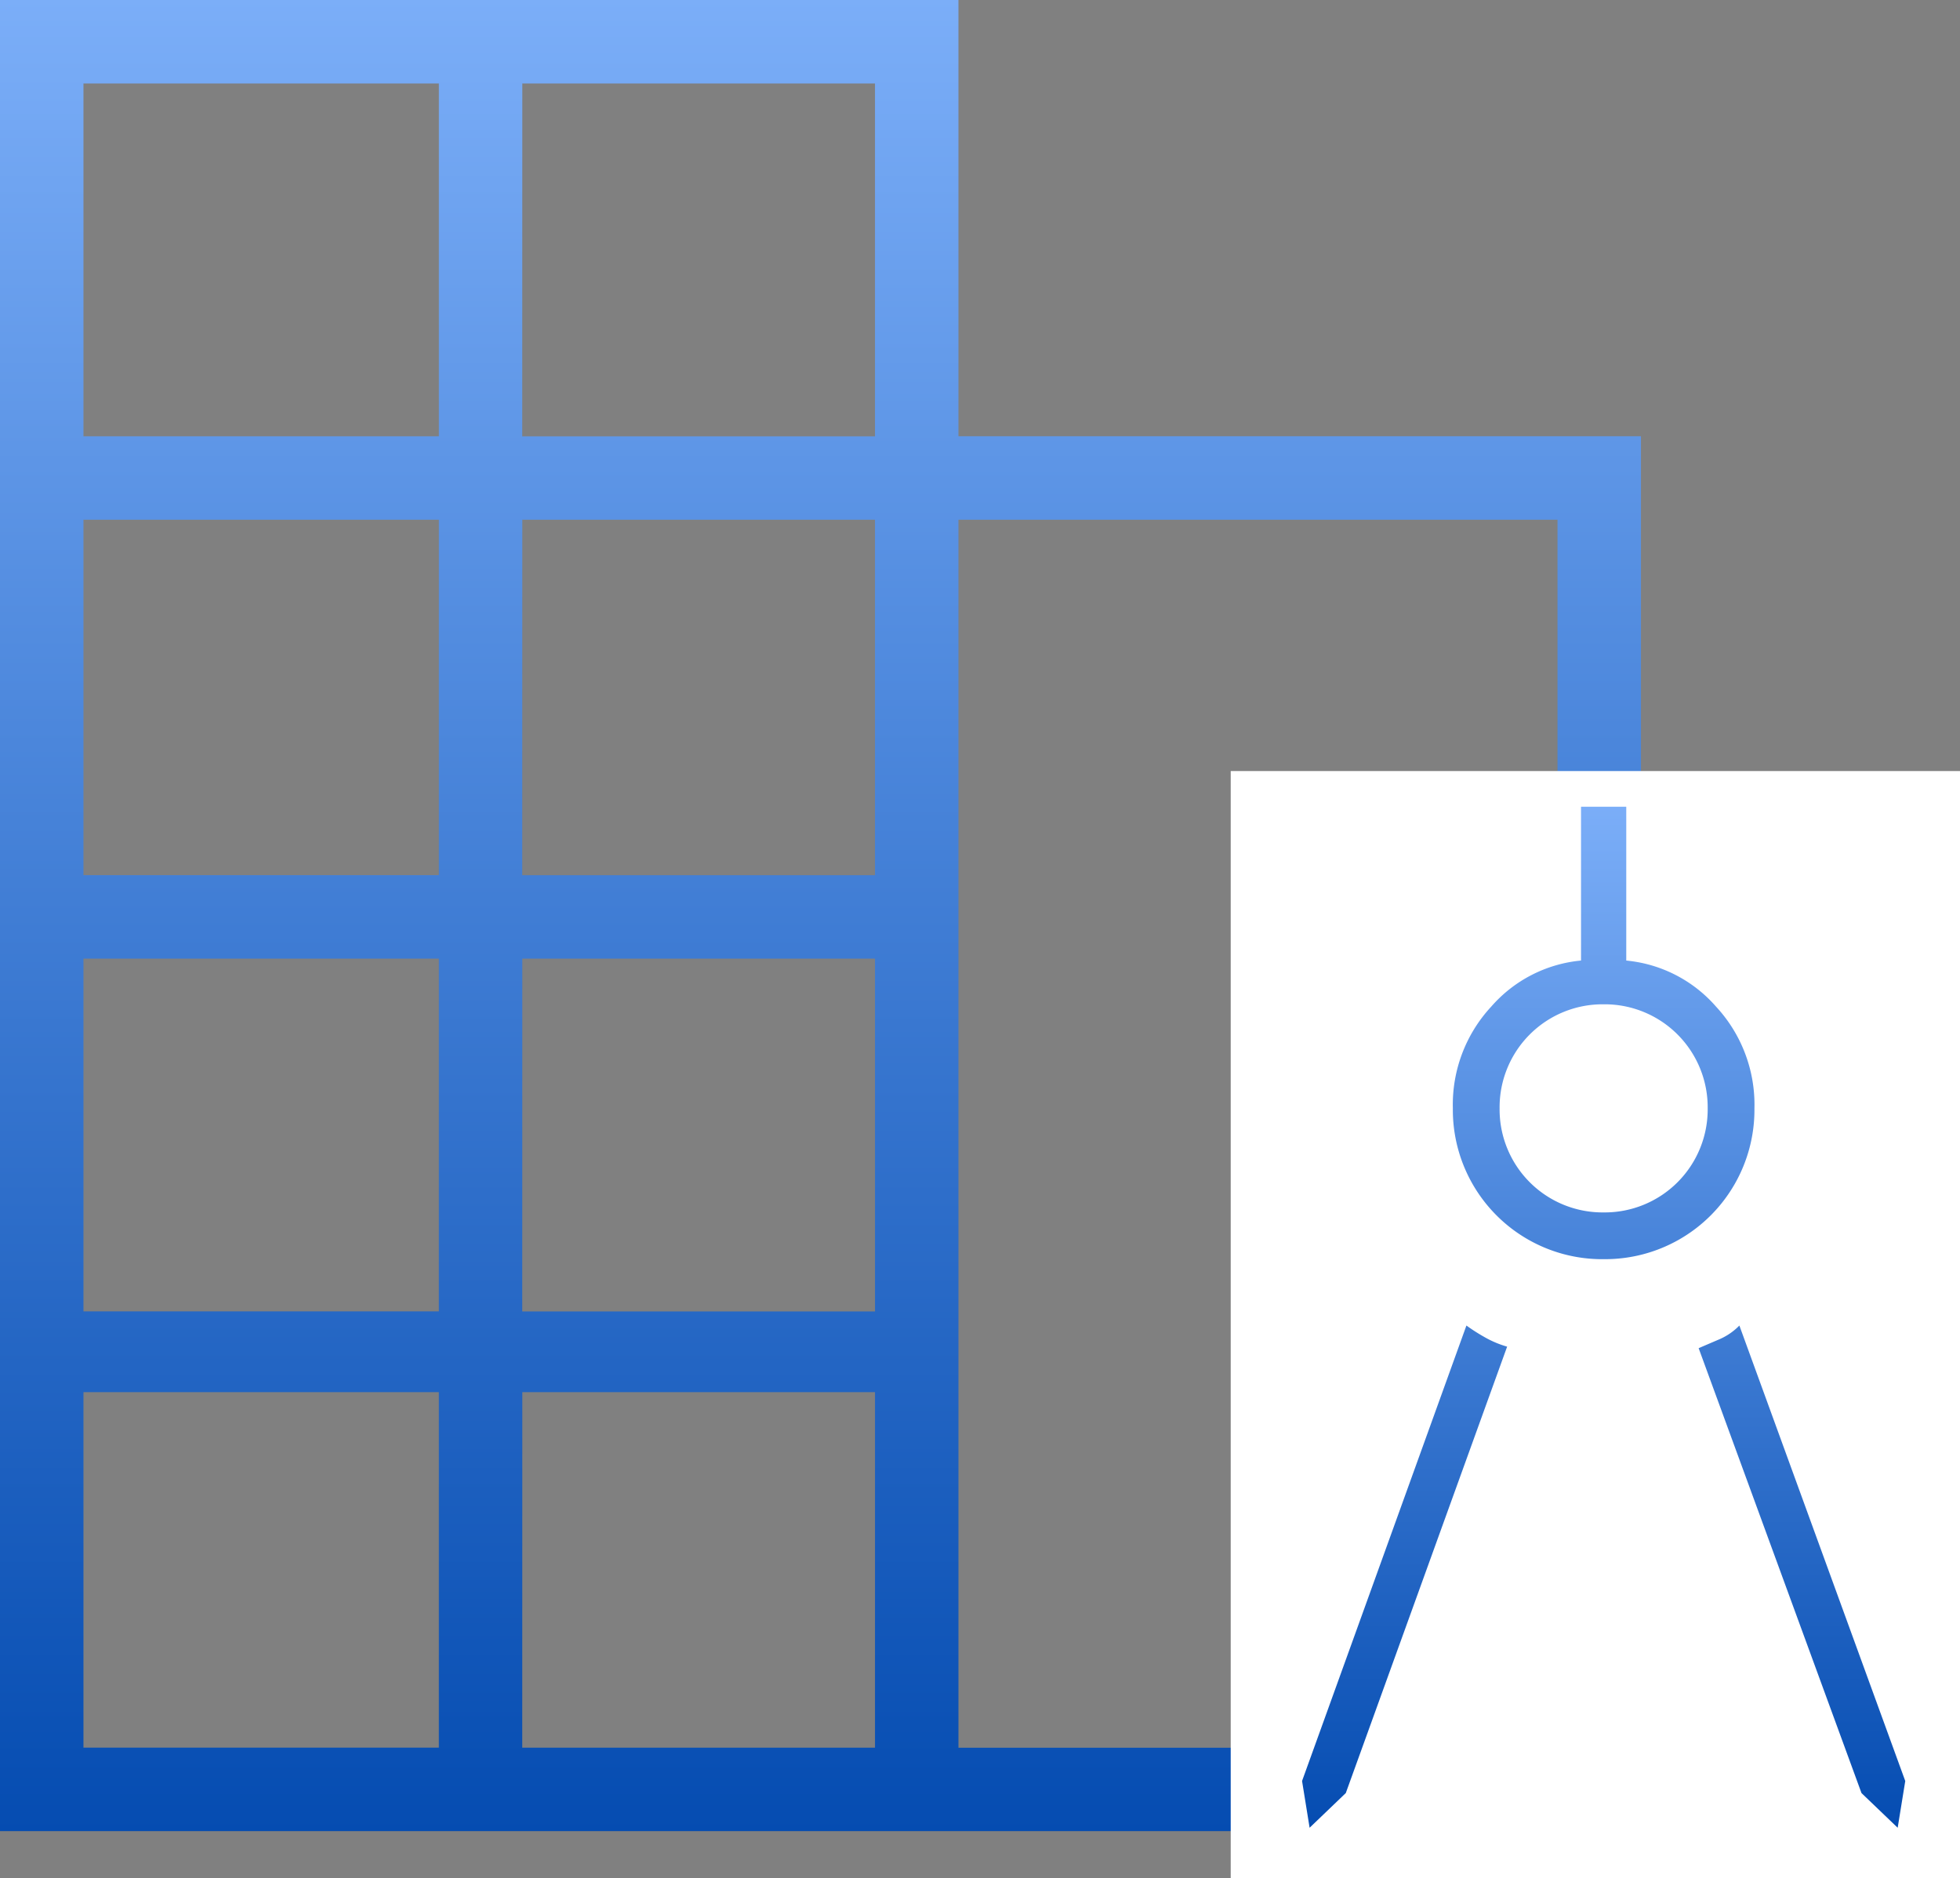 <svg xmlns="http://www.w3.org/2000/svg" xmlns:xlink="http://www.w3.org/1999/xlink" width="109.886" height="105.288" viewBox="0 0 109.886 105.288">
  <rect x="0" y="0" width="109.886" height="105.288" fill="#808080" stroke="none"/>
  <defs>
    <linearGradient id="linear-gradient" x1="0.5" x2="0.5" y2="1" gradientUnits="objectBoundingBox">
      <stop offset="0" stop-color="#7baef8"/>
      <stop offset="1" stop-color="#054cb1"/>
    </linearGradient>
  </defs>
  <g id="architects" transform="translate(-1132.001 -1754.779)">
    <path id="domain_FILL0_wght200_GRAD0_opsz48" d="M5.45,108.941V6.3H59.185V30.753H97.449v78.188Zm4.679-4.679H30.054V84.337H10.129Zm0-24.453H30.054V60.035H10.129Zm0-24.453H30.054V35.432H10.129Zm0-24.6H30.054V10.979H10.129Zm24.6,73.509H54.506V84.337H34.733Zm0-24.453H54.506V60.035H34.733Zm0-24.453H54.506V35.432H34.733Zm0-24.6H54.506V10.979H34.733Zm24.453,73.509H92.77V35.432H59.185v68.83Z" transform="translate(1126.551 1748.479)" fill="url(#linear-gradient)"/>
    <g id="Group_18921" data-name="Group 18921" transform="translate(-3 -96)">
      <rect id="Rectangle_946" data-name="Rectangle 946" width="40.887" height="62.067" transform="translate(1204 1894)" fill="#fff"/>
      <path id="architecture_FILL0_wght200_GRAD0_opsz48" d="M14.423,63.233,14,60.612l9.215-25.531a10.721,10.721,0,0,0,1.141.719,5.71,5.71,0,0,0,1.141.465L16.452,61.288Zm32.97,0-2.029-1.944-9.13-24.939,1.184-.507a3.51,3.51,0,0,0,1.1-.761l9.3,25.531ZM30.908,31.362a8.372,8.372,0,0,1-8.454-8.454A8.08,8.08,0,0,1,24.61,17.2a7.625,7.625,0,0,1,5.03-2.578V6h2.536v8.623a7.625,7.625,0,0,1,5.03,2.578,8.08,8.08,0,0,1,2.156,5.706,8.372,8.372,0,0,1-8.454,8.454Zm0-2.621a5.774,5.774,0,0,0,5.833-5.833,5.774,5.774,0,0,0-5.833-5.833,5.774,5.774,0,0,0-5.833,5.833,5.774,5.774,0,0,0,5.833,5.833Z" transform="translate(1194 1890)" fill="url(#linear-gradient)"/>
    </g>
  </g>
</svg>
